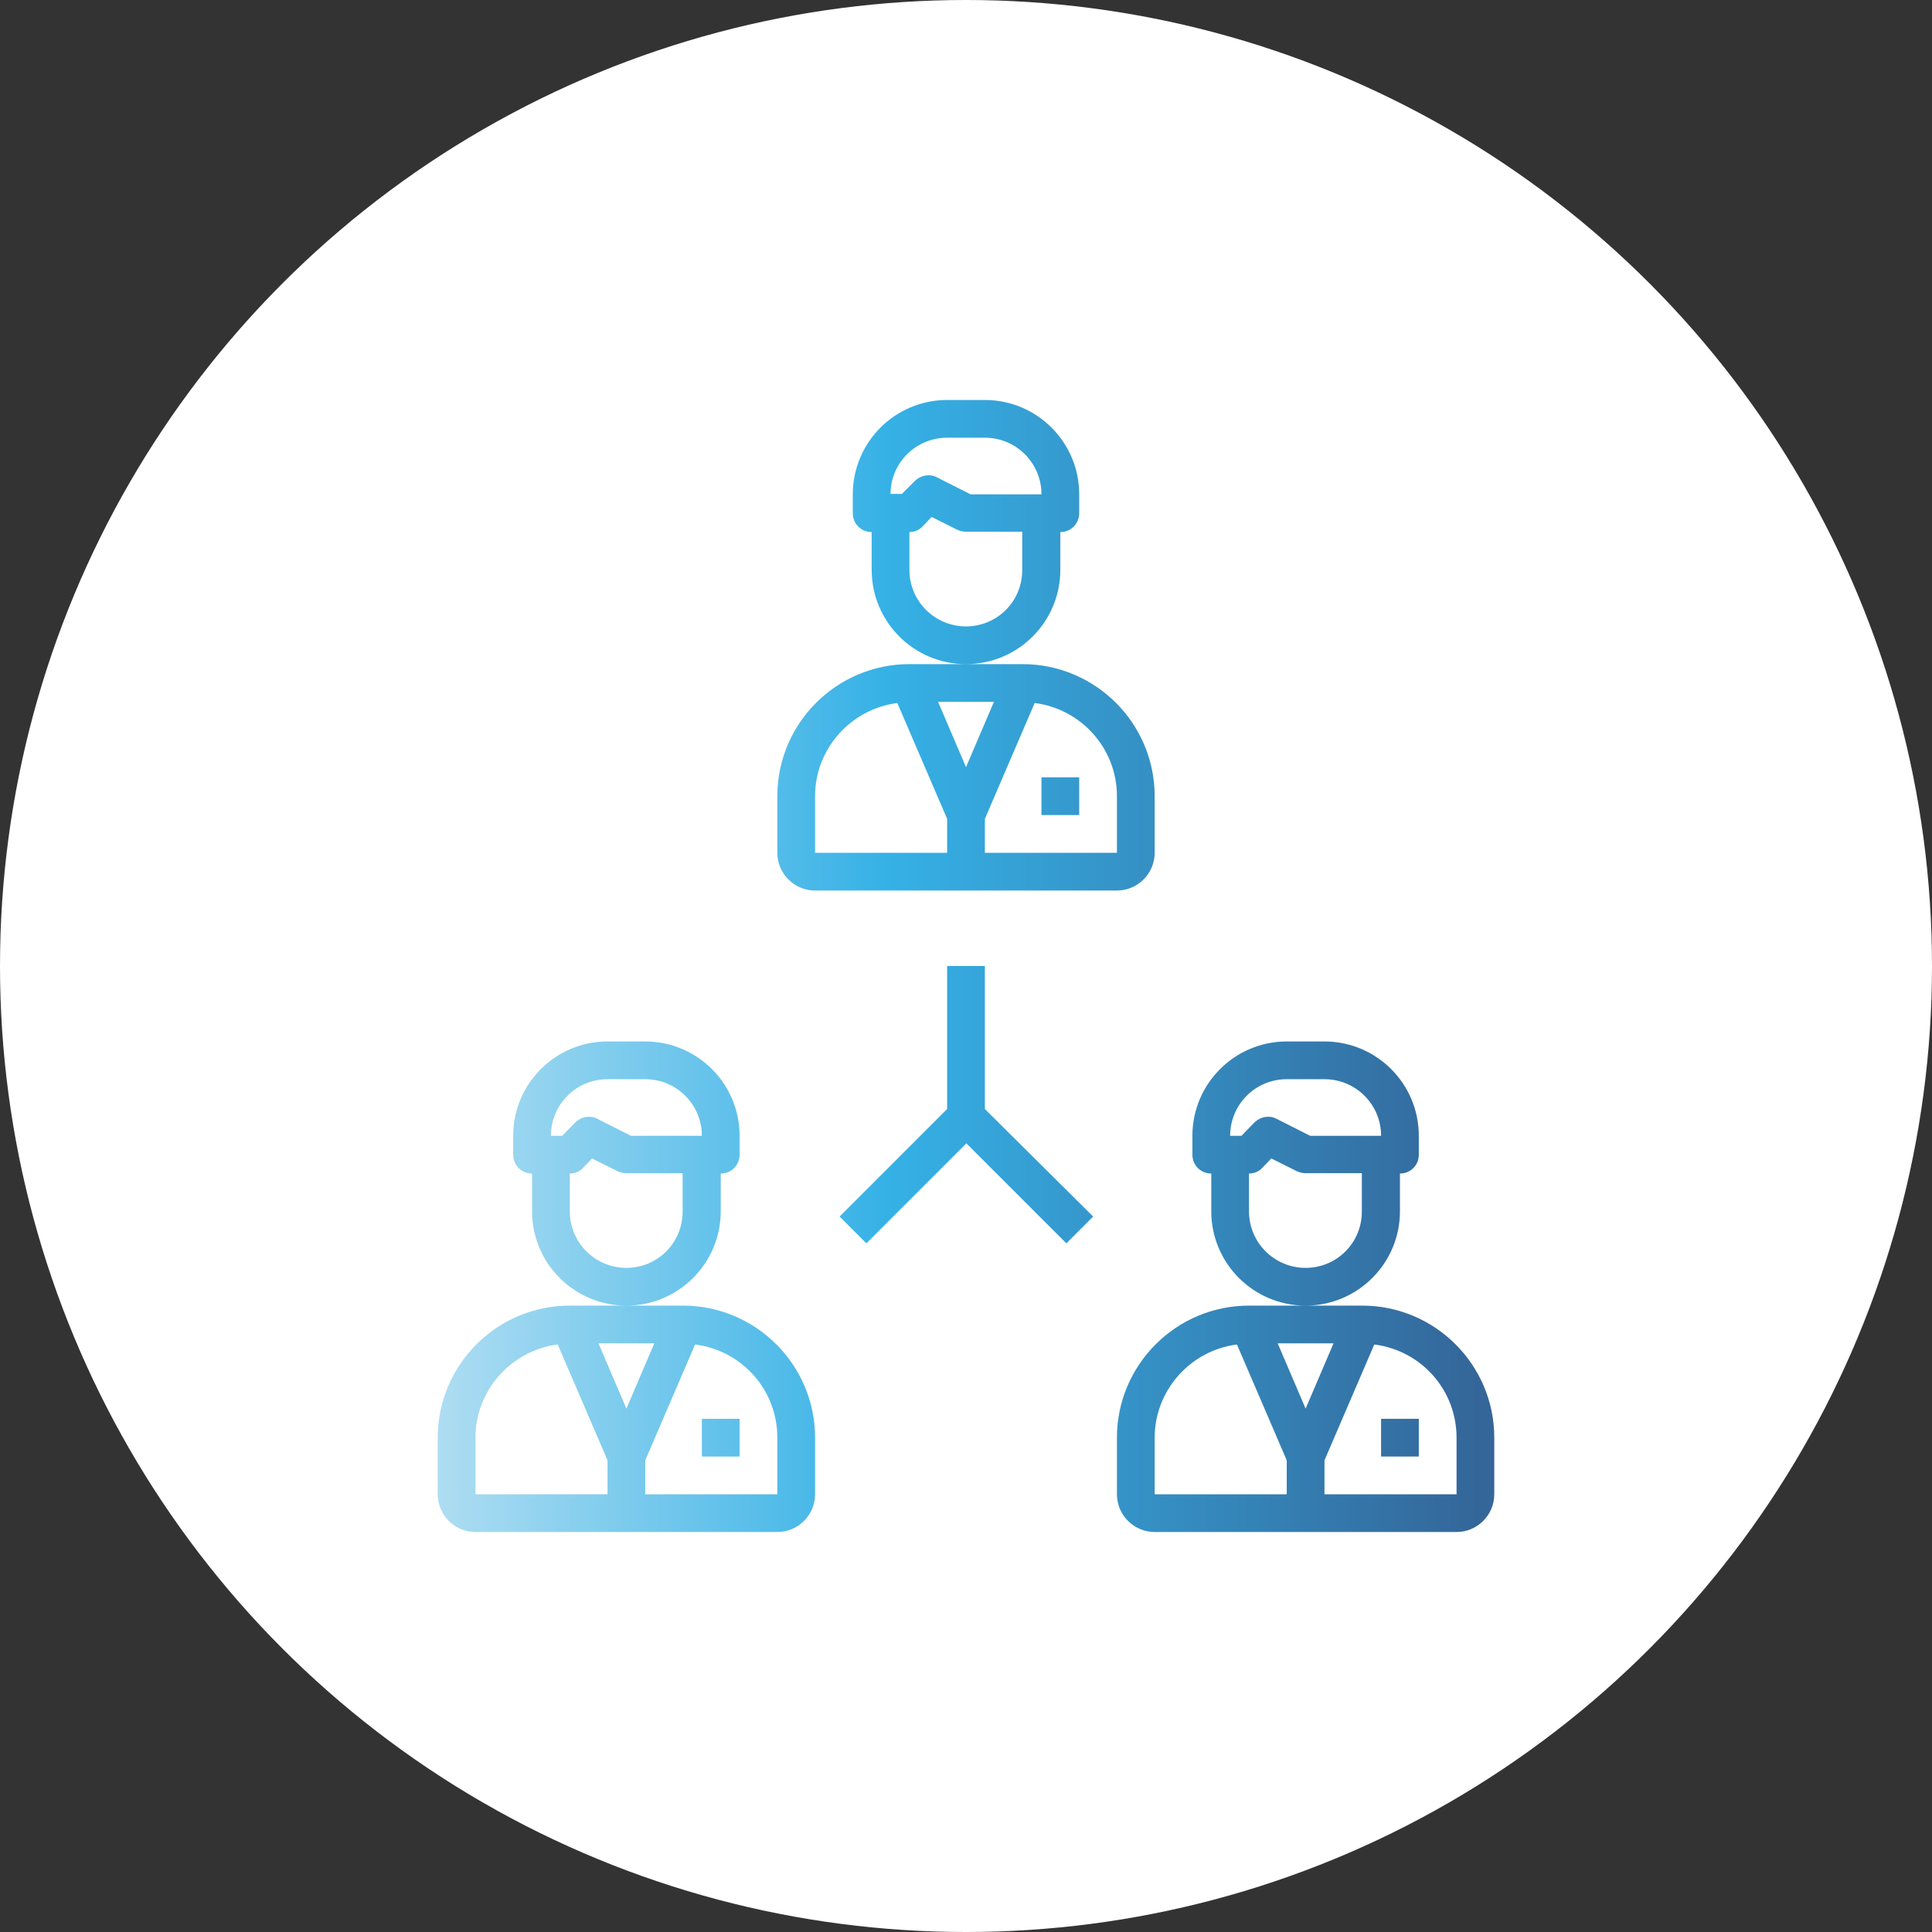 <?xml version="1.0" encoding="UTF-8"?> <!-- Generator: Adobe Illustrator 25.2.1, SVG Export Plug-In . SVG Version: 6.00 Build 0) --> <svg xmlns="http://www.w3.org/2000/svg" xmlns:xlink="http://www.w3.org/1999/xlink" version="1.1" id="Capa_1" x="0px" y="0px" viewBox="0 0 512 512" style="enable-background:new 0 0 512 512;" xml:space="preserve"><rect x="0" y="0" width="512" height="512" fill="#333333" stroke="none"/> <style type="text/css"> .st0{fill:#FFFFFF;} .st1{fill:url(#SVGID_1_);} </style> <circle class="st0" cx="256" cy="256" r="256"></circle> <linearGradient id="SVGID_1_" gradientUnits="userSpaceOnUse" x1="116" y1="256" x2="396" y2="256"> <stop offset="4.265177e-07" style="stop-color:#AEDDF2"></stop> <stop offset="0.427" style="stop-color:#35B1E6"></stop> <stop offset="0.984" style="stop-color:#346699"></stop> </linearGradient> <path class="st1" d="M306,226v-15c0-19.3-15.7-35-35-35h-30c-19.3,0-35,15.7-35,35v15c0,5.5,4.5,10,10,10h80 C301.5,236,306,231.5,306,226z M296,211v15h-35v-9l13.2-30.7C286.6,187.9,296,198.4,296,211z M263.4,186l-7.4,17.3l-7.4-17.3H263.4z M216,211c0-12.5,9.4-23.1,21.8-24.7L251,217v9h-35V211z M276,206h10v10h-10V206z M281,151v-10c2.8,0,5-2.2,5-5v-5 c0-13.8-11.2-25-25-25h-10c-13.8,0-25,11.2-25,25v5c0,2.8,2.2,5,5,5v10c0,13.8,11.2,25,25,25S281,164.8,281,151z M251,116h10 c8.3,0,15,6.7,15,15h-18.8l-8.9-4.5c-1.9-1-4.2-0.6-5.8,0.9l-3.5,3.5H236C236,122.7,242.7,116,251,116z M256,166 c-8.3,0-15-6.7-15-15v-10c1.3,0,2.6-0.5,3.5-1.5l2.4-2.5l6.8,3.4c0.7,0.3,1.5,0.5,2.2,0.5h15v10C271,159.3,264.3,166,256,166z M181,346h-30c-19.3,0-35,15.7-35,35v15c0,5.5,4.5,10,10,10h80c5.5,0,10-4.5,10-10v-15C216,361.7,200.3,346,181,346z M173.4,356 l-7.4,17.3l-7.4-17.3H173.4z M126,381c0-12.5,9.4-23.1,21.8-24.7L161,387v9h-35V381z M206,396h-35v-9l13.2-30.7 c12.5,1.6,21.8,12.1,21.8,24.7V396z M186,376h10v10h-10V376z M191,321v-10c2.8,0,5-2.2,5-5v-5c0-13.8-11.2-25-25-25h-10 c-13.8,0-25,11.2-25,25v5c0,2.8,2.2,5,5,5v10c0,13.8,11.2,25,25,25S191,334.8,191,321z M161,286h10c8.3,0,15,6.7,15,15h-18.8 l-8.9-4.5c-1.9-1-4.2-0.6-5.8,0.9l-3.5,3.6H146C146,292.7,152.7,286,161,286z M166,336c-8.3,0-15-6.7-15-15v-10 c1.3,0,2.6-0.5,3.5-1.5l2.4-2.5l6.8,3.4c0.7,0.3,1.5,0.5,2.2,0.5h15v10C181,329.3,174.3,336,166,336z M361,346h-30 c-19.3,0-35,15.7-35,35v15c0,5.5,4.5,10,10,10h80c5.5,0,10-4.5,10-10v-15C396,361.7,380.3,346,361,346z M353.4,356l-7.4,17.3 l-7.4-17.3H353.4z M306,381c0-12.5,9.4-23.1,21.8-24.7L341,387v9h-35V381z M351,396v-9l13.2-30.7c12.5,1.6,21.8,12.1,21.8,24.7v15 H351z M366,376h10v10h-10V376z M371,321v-10c2.8,0,5-2.2,5-5v-5c0-13.8-11.2-25-25-25h-10c-13.8,0-25,11.2-25,25v5c0,2.8,2.2,5,5,5 v10c0,13.8,11.2,25,25,25S371,334.8,371,321z M341,286h10c8.3,0,15,6.7,15,15h-18.8l-8.9-4.5c-1.9-1-4.2-0.6-5.8,0.9l-3.5,3.6H326 C326,292.7,332.7,286,341,286z M346,336c-8.3,0-15-6.7-15-15v-10c1.3,0,2.6-0.5,3.5-1.5l2.4-2.5l6.8,3.4c0.7,0.3,1.5,0.5,2.2,0.5h15 v10C361,329.3,354.3,336,346,336z M261,256h-10v37.9l-28.5,28.5l7.1,7.1l26.5-26.5l26.5,26.5l7.1-7.1L261,293.9V256z"></path> </svg> 